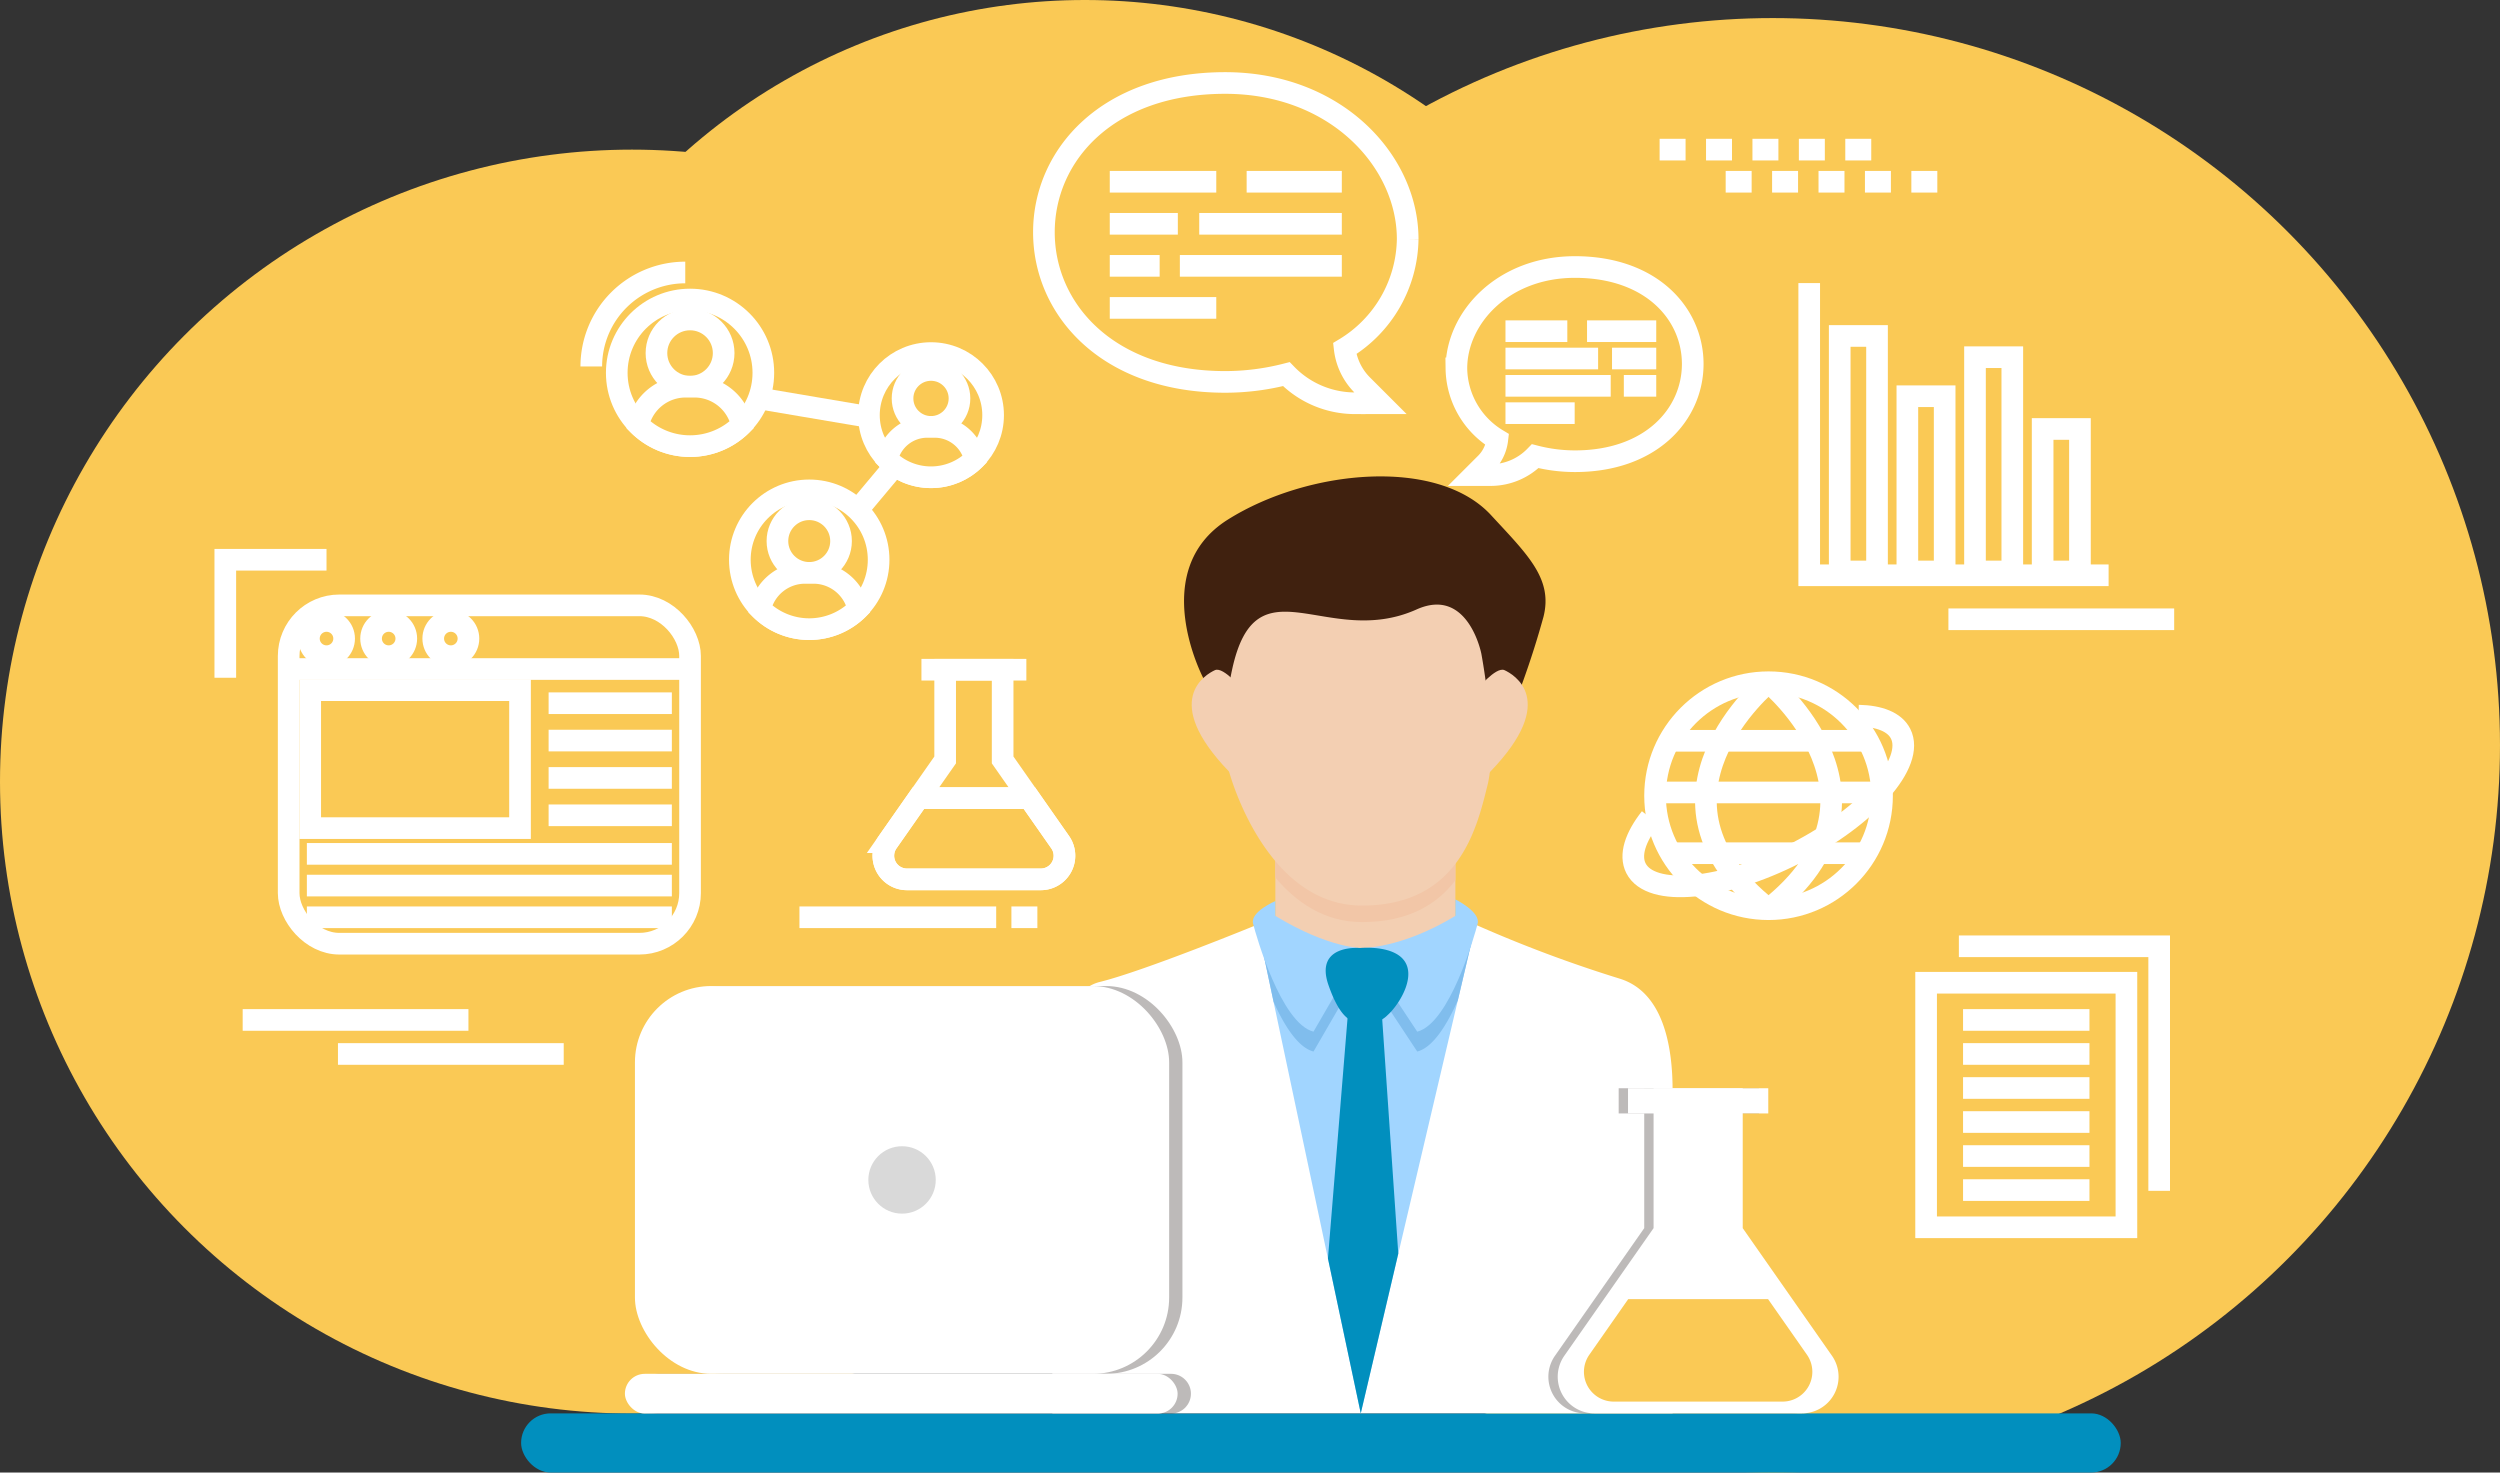<svg xmlns="http://www.w3.org/2000/svg" width="346.451" height="204.065" viewBox="0 0 346.451 204.065">
  <rect x="0" y="0" width="346.451" height="204.065" fill="#333333" stroke="none"/>
  <defs>
    <style>
      .cls-1, .cls-12 {
        fill: #fac955;
      }

      .cls-2 {
        fill: #018fbe;
      }

      .cls-3 {
        fill: #fff;
      }

      .cls-4 {
        fill: #a1d5ff;
      }

      .cls-5 {
        fill: #40210f;
      }

      .cls-6 {
        fill: #f3cfb2;
      }

      .cls-7 {
        fill: #f2c6a7;
      }

      .cls-8 {
        fill: #80bded;
      }

      .cls-9 {
        opacity: 0.3;
      }

      .cls-10 {
        fill: #231815;
      }

      .cls-11 {
        fill: #d9d9d9;
      }

      .cls-12, .cls-13 {
        stroke: #fff;
        stroke-miterlimit: 10;
        stroke-width: 3px;
      }

      .cls-13 {
        fill: none;
      }
    </style>
  </defs>
  <g id="Group_40820" data-name="Group 40820" transform="translate(-215.728 -109.88)">
    <g id="Group_40424" data-name="Group 40424" transform="translate(215.728 109.88)">
      <circle id="Ellipse_8744" data-name="Ellipse 8744" class="cls-1" cx="87.578" cy="87.578" r="87.578" transform="translate(0 20.735)"/>
      <circle id="Ellipse_8745" data-name="Ellipse 8745" class="cls-1" cx="83.289" cy="83.289" r="83.289" transform="translate(67.057)"/>
      <circle id="Ellipse_8746" data-name="Ellipse 8746" class="cls-1" cx="100.78" cy="100.78" r="100.78" transform="translate(144.89 2.505)"/>
      <g id="Group_40406" data-name="Group 40406" transform="translate(72.215 66.021)">
        <rect id="Rectangle_24775" data-name="Rectangle 24775" class="cls-2" width="221.677" height="8.199" rx="4.1" transform="translate(0 129.844)"/>
        <g id="professional" transform="translate(73.616)">
          <path id="Path_181537" data-name="Path 181537" class="cls-3" d="M2083.32,6556.848v-13.312h-.01c.462-6.521-.038-16.664-7.212-18.866a182.307,182.307,0,0,1-19.961-7.476h-30.266s-15.559,6.391-21.837,7.941c-5.161,1.273-6.655,10.189-6.55,18.4h-.006v41.379h85.958v-28.067Z" transform="translate(-1997.477 -6455.071)"/>
          <path id="Path_181538" data-name="Path 181538" class="cls-4" d="M2063.078,6517.194h-2.614l14.349,67.721,15.917-67.721a75.31,75.31,0,0,1-27.652,0Z" transform="translate(-2032.07 -6455.071)"/>
          <path id="Path_181539" data-name="Path 181539" class="cls-5" d="M2040.636,6407.327s-7.854-14.883,3.408-21.959c11.092-6.97,29.017-8.691,36.474-.612,5.054,5.475,8.591,8.8,7.268,14.071a120.587,120.587,0,0,1-6.285,17.463s-2.943-13.492-5.152-15.945-8.831,1.717-14.473,0-17.908,12.021-17.908,12.021Z" transform="translate(-2019.717 -6379.385)"/>
          <path id="Path_181540" data-name="Path 181540" class="cls-6" d="M2047.485,6441.708s-2.737-3.392-3.942-2.839-7.624,4.119,1.962,14.061S2047.485,6441.708,2047.485,6441.708Z" transform="translate(-2021.009 -6412.02)"/>
          <path id="Path_181541" data-name="Path 181541" class="cls-6" d="M2124.25,6441.708s2.736-3.392,3.942-2.839,7.624,4.119-1.963,14.061S2124.25,6441.708,2124.25,6441.708Z" transform="translate(-2065.53 -6412.02)"/>
          <path id="Path_181542" data-name="Path 181542" class="cls-6" d="M2066.037,6495v11.278h.061c.613,1.185,5.936,2.112,12.414,2.112s11.8-.927,12.414-2.112h.062V6495Z" transform="translate(-2035.131 -6442.884)"/>
          <path id="Path_181543" data-name="Path 181543" class="cls-7" d="M2090.988,6498.859V6495h-24.951v3.473c2.864,3.4,6.792,6.173,12,6.173C2084.558,6504.648,2088.492,6502.127,2090.988,6498.859Z" transform="translate(-2035.131 -6442.884)"/>
          <path id="Path_181544" data-name="Path 181544" class="cls-6" d="M2051.262,6441.939s4.92,18.566,18.412,18.566,15.932-10.794,17.4-16.682-.854-18.219-.854-18.219-1.823-9.342-8.97-6.137c-12.423,5.572-22.225-7.132-25.573,8.35A38.163,38.163,0,0,0,2051.262,6441.939Z" transform="translate(-2026.765 -6401.032)"/>
          <path id="Path_181545" data-name="Path 181545" class="cls-8" d="M2063.217,6518.735l0-1.542H2062.2a7.52,7.52,0,0,0-1.3.921l2.071,9.774c1.456,3.243,3.372,6.329,5.533,6.884l6.716-11.594S2070.759,6523.306,2063.217,6518.735Z" transform="translate(-2032.308 -6455.071)"/>
          <path id="Path_181546" data-name="Path 181546" class="cls-8" d="M2107.18,6517.676q-.764.13-1.57.248V6519c-7.542,4.57-12.945,4.443-12.945,4.443l7.661,11.594c2.206-.567,4.157-3.771,5.624-7.088l2.209-9.4A6.183,6.183,0,0,0,2107.18,6517.676Z" transform="translate(-2049.755 -6455.336)"/>
          <path id="Path_181547" data-name="Path 181547" class="cls-4" d="M2062.235,6509.934s-3.5,1.484-3.087,3.118,3.863,13.818,8.374,14.979l6.716-11.6s-4.458.127-12-4.443Z" transform="translate(-2031.329 -6451.084)"/>
          <path id="Path_181548" data-name="Path 181548" class="cls-4" d="M2105.612,6509.416s3.5,1.718,3.086,3.352-3.862,13.818-8.374,14.979l-7.661-11.6s5.4.127,12.945-4.443Z" transform="translate(-2049.755 -6450.799)"/>
          <path id="Path_181549" data-name="Path 181549" class="cls-2" d="M2085.035,6542.9l-2.829,34.669,4.548,21.465,5.2-22.14-2.329-33.951Z" transform="translate(-2044.011 -6469.188)"/>
          <path id="Path_181550" data-name="Path 181550" class="cls-2" d="M2086.266,6524.313s-6.363-.586-4.365,5.146c1.839,5.276,3.572,5.146,4.621,5.193a3.8,3.8,0,0,0,3.569-1.042c1.618-1.422,4.526-6.01,1.667-8.192C2089.829,6523.947,2086.266,6524.313,2086.266,6524.313Z" transform="translate(-2043.63 -6458.959)"/>
        </g>
        <g id="Group_40398" data-name="Group 40398" class="cls-9" transform="translate(16.224 70.624)">
          <rect id="Rectangle_24776" data-name="Rectangle 24776" class="cls-10" width="74.032" height="53.741" rx="10.575" transform="translate(1.391)"/>
          <path id="Rectangle_24777" data-name="Rectangle 24777" class="cls-10" d="M2.752,0h71.09A2.752,2.752,0,0,1,76.6,2.752v0a2.752,2.752,0,0,1-2.752,2.752H2.753A2.753,2.753,0,0,1,0,2.752v0A2.752,2.752,0,0,1,2.752,0Z" transform="translate(0 53.741)"/>
        </g>
        <g id="Group_40399" data-name="Group 40399" transform="translate(14.384 70.624)">
          <rect id="Rectangle_24778" data-name="Rectangle 24778" class="cls-3" width="74.032" height="53.741" rx="10.575" transform="translate(1.391)"/>
          <rect id="Rectangle_24779" data-name="Rectangle 24779" class="cls-3" width="76.595" height="5.505" rx="2.753" transform="translate(0 53.741)"/>
          <circle id="Ellipse_8747" data-name="Ellipse 8747" class="cls-11" cx="4.671" cy="4.671" r="4.671" transform="translate(33.736 22.2)"/>
        </g>
        <g id="Group_40402" data-name="Group 40402" class="cls-9" transform="translate(142.35 84.788)">
          <g id="Group_40401" data-name="Group 40401">
            <path id="Path_181551" data-name="Path 181551" class="cls-10" d="M2183.81,6612.53h-28.772a5.076,5.076,0,0,1-4.159-7.984l12.368-17.684v-19.387H2175.6v19.387l12.368,17.684A5.075,5.075,0,0,1,2183.81,6612.53Z" transform="translate(-2149.954 -6567.474)"/>
            <g id="Group_40400" data-name="Group 40400" transform="translate(3.637 29.224)">
              <path id="Path_181552" data-name="Path 181552" class="cls-10" d="M2188.936,6640.011l-5.391-7.708h-19.379l-5.39,7.708a4.127,4.127,0,0,0,3.382,6.493h23.4A4.128,4.128,0,0,0,2188.936,6640.011Z" transform="translate(-2158.023 -6632.303)"/>
            </g>
            <rect id="Rectangle_24780" data-name="Rectangle 24780" class="cls-10" width="19.437" height="3.493" transform="translate(9.751)"/>
          </g>
        </g>
        <g id="Group_40405" data-name="Group 40405" transform="translate(143.645 84.788)">
          <g id="Group_40404" data-name="Group 40404">
            <path id="Path_181553" data-name="Path 181553" class="cls-3" d="M2186.682,6612.53H2157.91a5.076,5.076,0,0,1-4.159-7.984l12.368-17.684v-19.387h12.354v19.387l12.368,17.684A5.076,5.076,0,0,1,2186.682,6612.53Z" transform="translate(-2152.826 -6567.474)"/>
            <g id="Group_40403" data-name="Group 40403" transform="translate(3.637 29.224)">
              <path id="Path_181554" data-name="Path 181554" class="cls-1" d="M2191.808,6640.011l-5.391-7.708h-19.379l-5.39,7.708a4.127,4.127,0,0,0,3.382,6.493h23.4A4.128,4.128,0,0,0,2191.808,6640.011Z" transform="translate(-2160.895 -6632.303)"/>
            </g>
            <rect id="Rectangle_24781" data-name="Rectangle 24781" class="cls-3" width="19.437" height="3.493" transform="translate(9.751)"/>
          </g>
        </g>
      </g>
      <g id="Group_40423" data-name="Group 40423" transform="translate(31.222 11.5)">
        <g id="Group_40407" data-name="Group 40407" transform="translate(54.249 30.007)">
          <line id="Line_2552" data-name="Line 2552" class="cls-12" x2="32.87" y2="5.575" transform="translate(10.157 12.078)"/>
          <line id="Line_2553" data-name="Line 2553" class="cls-12" y1="20.23" x2="16.938" transform="translate(26.089 17.653)"/>
          <g id="person">
            <circle id="Ellipse_8748" data-name="Ellipse 8748" class="cls-12" cx="10.157" cy="10.157" r="10.157"/>
            <circle id="Ellipse_8749" data-name="Ellipse 8749" class="cls-12" cx="4.657" cy="4.657" r="4.657" transform="translate(5.5 2.765)"/>
            <path id="Path_181555" data-name="Path 181555" class="cls-12" d="M1877.984,6351.8h-1.235a6.717,6.717,0,0,0-6.558,5.268,10.155,10.155,0,0,0,14.35,0A6.717,6.717,0,0,0,1877.984,6351.8Z" transform="translate(-1867.21 -6339.719)"/>
          </g>
          <g id="person-2" data-name="person" transform="translate(34.945 7.421)">
            <circle id="Ellipse_8750" data-name="Ellipse 8750" class="cls-12" cx="8.605" cy="8.605" r="8.605"/>
            <circle id="Ellipse_8751" data-name="Ellipse 8751" class="cls-12" cx="3.945" cy="3.945" r="3.945" transform="translate(4.659 2.342)"/>
            <path id="Path_181556" data-name="Path 181556" class="cls-12" d="M1953.3,6364.166h-1.047a5.692,5.692,0,0,0-5.556,4.462,8.6,8.6,0,0,0,12.158,0A5.692,5.692,0,0,0,1953.3,6364.166Z" transform="translate(-1944.174 -6353.934)"/>
          </g>
          <g id="person-3" data-name="person" transform="translate(17.058 26.449)">
            <circle id="Ellipse_8752" data-name="Ellipse 8752" class="cls-12" cx="9.615" cy="9.615" r="9.615"/>
            <circle id="Ellipse_8753" data-name="Ellipse 8753" class="cls-12" cx="4.408" cy="4.408" r="4.408" transform="translate(5.207 2.617)"/>
            <path id="Path_181557" data-name="Path 181557" class="cls-12" d="M1915.056,6409.042h-1.17a6.36,6.36,0,0,0-6.208,4.986,9.614,9.614,0,0,0,13.586,0A6.36,6.36,0,0,0,1915.056,6409.042Z" transform="translate(-1904.856 -6397.608)"/>
          </g>
        </g>
        <g id="Group_40409" data-name="Group 40409" transform="translate(113.444)">
          <g id="Speech_Bubble" data-name="Speech Bubble">
            <g id="组_1" data-name="组 1">
              <path id="路径_99" data-name="路径 99" class="cls-13" d="M2028.485,6298.784a34.076,34.076,0,0,1-8.474,1.079c-16.26,0-25.12-10.019-25.12-20.744,0-10.654,8.769-20.681,25.12-20.681,15.435,0,25.291,10.9,25.291,21.621a18.015,18.015,0,0,1-8.729,15.189,8.549,8.549,0,0,0,2.44,5.054l2.521,2.52h-3.572A13.236,13.236,0,0,1,2028.485,6298.784Z" transform="translate(-1994.891 -6258.438)"/>
            </g>
          </g>
          <g id="Group_40408" data-name="Group 40408" transform="translate(9.126 13.687)">
            <line id="Line_2554" data-name="Line 2554" class="cls-13" x2="14.76"/>
            <line id="Line_2555" data-name="Line 2555" class="cls-13" x2="14.76" transform="translate(0 17.483)"/>
            <line id="Line_2556" data-name="Line 2556" class="cls-13" x2="13.19" transform="translate(18.968)"/>
            <line id="Line_2557" data-name="Line 2557" class="cls-13" x2="6.913" transform="translate(0 11.655)"/>
            <line id="Line_2558" data-name="Line 2558" class="cls-13" x2="22.445" transform="translate(9.713 11.655)"/>
            <line id="Line_2559" data-name="Line 2559" class="cls-13" x2="9.433" transform="translate(0 5.828)"/>
            <line id="Line_2560" data-name="Line 2560" class="cls-13" x2="19.759" transform="translate(12.399 5.828)"/>
          </g>
        </g>
        <g id="Group_40411" data-name="Group 40411" transform="translate(170.606 25.505)">
          <g id="Speech_Bubble-2" data-name="Speech Bubble">
            <g id="组_1-2" data-name="组 1">
              <path id="路径_99-2" data-name="路径 99" class="cls-13" d="M2132.623,6341.229a22.131,22.131,0,0,0,5.505.7c10.564,0,16.32-6.509,16.32-13.477,0-6.922-5.7-13.436-16.32-13.436-10.028,0-16.431,7.081-16.431,14.047a11.7,11.7,0,0,0,5.67,9.867,5.556,5.556,0,0,1-1.585,3.284l-1.638,1.637h2.321A8.6,8.6,0,0,0,2132.623,6341.229Z" transform="translate(-2121.697 -6315.018)"/>
            </g>
          </g>
          <g id="Group_40410" data-name="Group 40410" transform="translate(6.802 8.892)">
            <line id="Line_2561" data-name="Line 2561" class="cls-13" x1="9.589" transform="translate(11.303)"/>
            <line id="Line_2562" data-name="Line 2562" class="cls-13" x1="9.589" transform="translate(0 11.359)"/>
            <line id="Line_2563" data-name="Line 2563" class="cls-13" x1="8.569"/>
            <line id="Line_2564" data-name="Line 2564" class="cls-13" x1="4.491" transform="translate(16.401 7.572)"/>
            <line id="Line_2565" data-name="Line 2565" class="cls-13" x1="14.582" transform="translate(0 7.572)"/>
            <line id="Line_2566" data-name="Line 2566" class="cls-13" x1="6.128" transform="translate(14.765 3.786)"/>
            <line id="Line_2567" data-name="Line 2567" class="cls-13" x1="12.837" transform="translate(0 3.786)"/>
          </g>
        </g>
        <g id="Group_40414" data-name="Group 40414" transform="translate(91.186 81.308)">
          <g id="Group_40413" data-name="Group 40413">
            <path id="Path_181558" data-name="Path 181558" class="cls-13" d="M1967.348,6467.86h-18.553a3.273,3.273,0,0,1-2.682-5.148l7.975-11.4v-12.5h7.966v12.5l7.975,11.4A3.273,3.273,0,0,1,1967.348,6467.86Z" transform="translate(-1945.516 -6438.807)"/>
            <line id="Line_2568" data-name="Line 2568" class="cls-13" x2="14.54" transform="translate(5.285)"/>
            <line id="Line_2569" data-name="Line 2569" class="cls-13" x2="15.261" transform="translate(4.978 17.793)"/>
            <g id="Group_40412" data-name="Group 40412" transform="translate(0 17.793)">
              <path id="Path_181559" data-name="Path 181559" class="cls-13" d="M1970.03,6484.39l-4.275-6.111h-15.367l-4.275,6.111a3.273,3.273,0,0,0,2.682,5.149h18.553A3.273,3.273,0,0,0,1970.03,6484.39Z" transform="translate(-1945.516 -6478.278)"/>
            </g>
          </g>
        </g>
        <g id="Group_40416" data-name="Group 40416" transform="translate(195.12 83.043)">
          <g id="Group_40415" data-name="Group 40415" transform="translate(3.017)">
            <circle id="Ellipse_8754" data-name="Ellipse 8754" class="cls-13" cx="15.727" cy="15.727" r="15.727" transform="translate(0 0)"/>
            <path id="Path_181560" data-name="Path 181560" class="cls-13" d="M2207.079,6442.656s-19.533,16.03,0,31.454" transform="translate(-2191.352 -6442.656)"/>
            <path id="Path_181561" data-name="Path 181561" class="cls-13" d="M2217.656,6442.656s19.533,16.03,0,31.454" transform="translate(-2201.929 -6442.656)"/>
            <line id="Line_2570" data-name="Line 2570" class="cls-13" x1="31.561" transform="translate(0 15.276)"/>
            <line id="Line_2571" data-name="Line 2571" class="cls-13" x1="27.228" transform="translate(2.167 23.695)"/>
            <line id="Line_2572" data-name="Line 2572" class="cls-13" x1="27.228" transform="translate(2.167 8.116)"/>
          </g>
          <path id="Path_181562" data-name="Path 181562" class="cls-13" d="M2207.292,6452.926c2.888.058,5,.877,5.825,2.5,2.046,4.023-4.5,11.46-14.628,16.611s-19.993,6.064-22.04,2.042c-.92-1.809-.1-4.308,2-6.979" transform="translate(-2176.076 -6448.296)"/>
        </g>
        <g id="Group_40419" data-name="Group 40419" transform="translate(235.699 119.636)">
          <g id="Group_40418" data-name="Group 40418" transform="translate(0 5.052)">
            <rect id="Rectangle_24782" data-name="Rectangle 24782" class="cls-13" width="27.758" height="33.89"/>
            <g id="Group_40417" data-name="Group 40417" transform="translate(5.12 5.156)">
              <line id="Line_2573" data-name="Line 2573" class="cls-13" x2="17.517"/>
              <line id="Line_2574" data-name="Line 2574" class="cls-13" x2="17.517" transform="translate(0 4.715)"/>
              <line id="Line_2575" data-name="Line 2575" class="cls-13" x2="17.517" transform="translate(0 9.431)"/>
              <line id="Line_2576" data-name="Line 2576" class="cls-13" x2="17.517" transform="translate(0 14.147)"/>
              <line id="Line_2577" data-name="Line 2577" class="cls-13" x2="17.517" transform="translate(0 18.862)"/>
              <line id="Line_2578" data-name="Line 2578" class="cls-13" x2="17.517" transform="translate(0 23.578)"/>
            </g>
          </g>
          <path id="Path_181563" data-name="Path 181563" class="cls-13" d="M2276.165,6523.831h27.758v33.89" transform="translate(-2271.625 -6523.831)"/>
        </g>
        <g id="Group_40420" data-name="Group 40420" transform="translate(219.499 27.73)">
          <path id="Path_181564" data-name="Path 181564" class="cls-13" d="M2230.157,6319.954v40.492h41.49" transform="translate(-2230.157 -6319.954)"/>
          <rect id="Rectangle_24783" data-name="Rectangle 24783" class="cls-13" width="5.17" height="32.636" transform="translate(4.228 7.327)"/>
          <rect id="Rectangle_24784" data-name="Rectangle 24784" class="cls-13" width="5.17" height="24.284" transform="translate(13.601 15.679)"/>
          <rect id="Rectangle_24785" data-name="Rectangle 24785" class="cls-13" width="5.17" height="29.692" transform="translate(22.975 10.271)"/>
          <rect id="Rectangle_24786" data-name="Rectangle 24786" class="cls-13" width="5.17" height="19.745" transform="translate(32.349 20.218)"/>
        </g>
        <g id="Group_40422" data-name="Group 40422" transform="translate(8.782 72.391)">
          <rect id="Rectangle_24787" data-name="Rectangle 24787" class="cls-13" width="55.624" height="46.888" rx="7.021"/>
          <g id="Group_40421" data-name="Group 40421" transform="translate(2.805 2.163)">
            <circle id="Ellipse_8755" data-name="Ellipse 8755" class="cls-13" cx="2.44" cy="2.44" r="2.44"/>
            <circle id="Ellipse_8756" data-name="Ellipse 8756" class="cls-13" cx="2.44" cy="2.44" r="2.44" transform="translate(8.615)"/>
            <circle id="Ellipse_8757" data-name="Ellipse 8757" class="cls-13" cx="2.44" cy="2.44" r="2.44" transform="translate(17.229)"/>
          </g>
          <line id="Line_2579" data-name="Line 2579" class="cls-13" x2="55.624" transform="translate(0 8.823)"/>
          <rect id="Rectangle_24788" data-name="Rectangle 24788" class="cls-13" width="29.076" height="19.118" transform="translate(2.985 11.752)"/>
          <line id="Line_2580" data-name="Line 2580" class="cls-13" x2="17.08" transform="translate(36.022 13.56)"/>
          <line id="Line_2581" data-name="Line 2581" class="cls-13" x2="17.08" transform="translate(36.022 18.737)"/>
          <line id="Line_2582" data-name="Line 2582" class="cls-13" x2="17.08" transform="translate(36.022 23.915)"/>
          <line id="Line_2583" data-name="Line 2583" class="cls-13" x2="17.08" transform="translate(36.022 29.093)"/>
          <line id="Line_2584" data-name="Line 2584" class="cls-13" x2="50.58" transform="translate(2.522 34.439)"/>
          <line id="Line_2585" data-name="Line 2585" class="cls-13" x2="50.58" transform="translate(2.522 38.832)"/>
          <line id="Line_2586" data-name="Line 2586" class="cls-13" x2="50.58" transform="translate(2.522 43.226)"/>
        </g>
        <line id="Line_2587" data-name="Line 2587" class="cls-13" x2="31.286" transform="translate(2.408 129.844)"/>
        <line id="Line_2588" data-name="Line 2588" class="cls-13" x2="27.265" transform="translate(79.565 115.616)"/>
        <line id="Line_2589" data-name="Line 2589" class="cls-13" x2="3.598" transform="translate(108.939 115.616)"/>
        <line id="Line_2590" data-name="Line 2590" class="cls-13" x2="3.598" transform="translate(198.768 9.235)"/>
        <line id="Line_2591" data-name="Line 2591" class="cls-13" x2="3.598" transform="translate(205.201 9.235)"/>
        <line id="Line_2592" data-name="Line 2592" class="cls-13" x2="3.598" transform="translate(211.633 9.235)"/>
        <line id="Line_2593" data-name="Line 2593" class="cls-13" x2="3.598" transform="translate(218.066 9.235)"/>
        <line id="Line_2594" data-name="Line 2594" class="cls-13" x2="3.598" transform="translate(224.499 9.235)"/>
        <line id="Line_2595" data-name="Line 2595" class="cls-13" x2="3.598" transform="translate(207.923 13.687)"/>
        <line id="Line_2596" data-name="Line 2596" class="cls-13" x2="3.598" transform="translate(214.356 13.687)"/>
        <line id="Line_2597" data-name="Line 2597" class="cls-13" x2="3.598" transform="translate(220.789 13.687)"/>
        <line id="Line_2598" data-name="Line 2598" class="cls-13" x2="3.598" transform="translate(227.222 13.687)"/>
        <line id="Line_2599" data-name="Line 2599" class="cls-13" x2="3.598" transform="translate(233.654 13.687)"/>
        <line id="Line_2600" data-name="Line 2600" class="cls-13" x2="31.286" transform="translate(238.79 74.318)"/>
        <line id="Line_2601" data-name="Line 2601" class="cls-13" x2="31.286" transform="translate(15.612 134.56)"/>
        <path id="Path_181565" data-name="Path 181565" class="cls-13" d="M1855.746,6329.716a13.022,13.022,0,0,1,13.023-13.022" transform="translate(-1805.027 -6290.433)"/>
        <path id="Path_181566" data-name="Path 181566" class="cls-13" d="M1743.234,6421.359v-16.352h14.026" transform="translate(-1743.234 -6338.936)"/>
      </g>
    </g>
  </g>
</svg>
